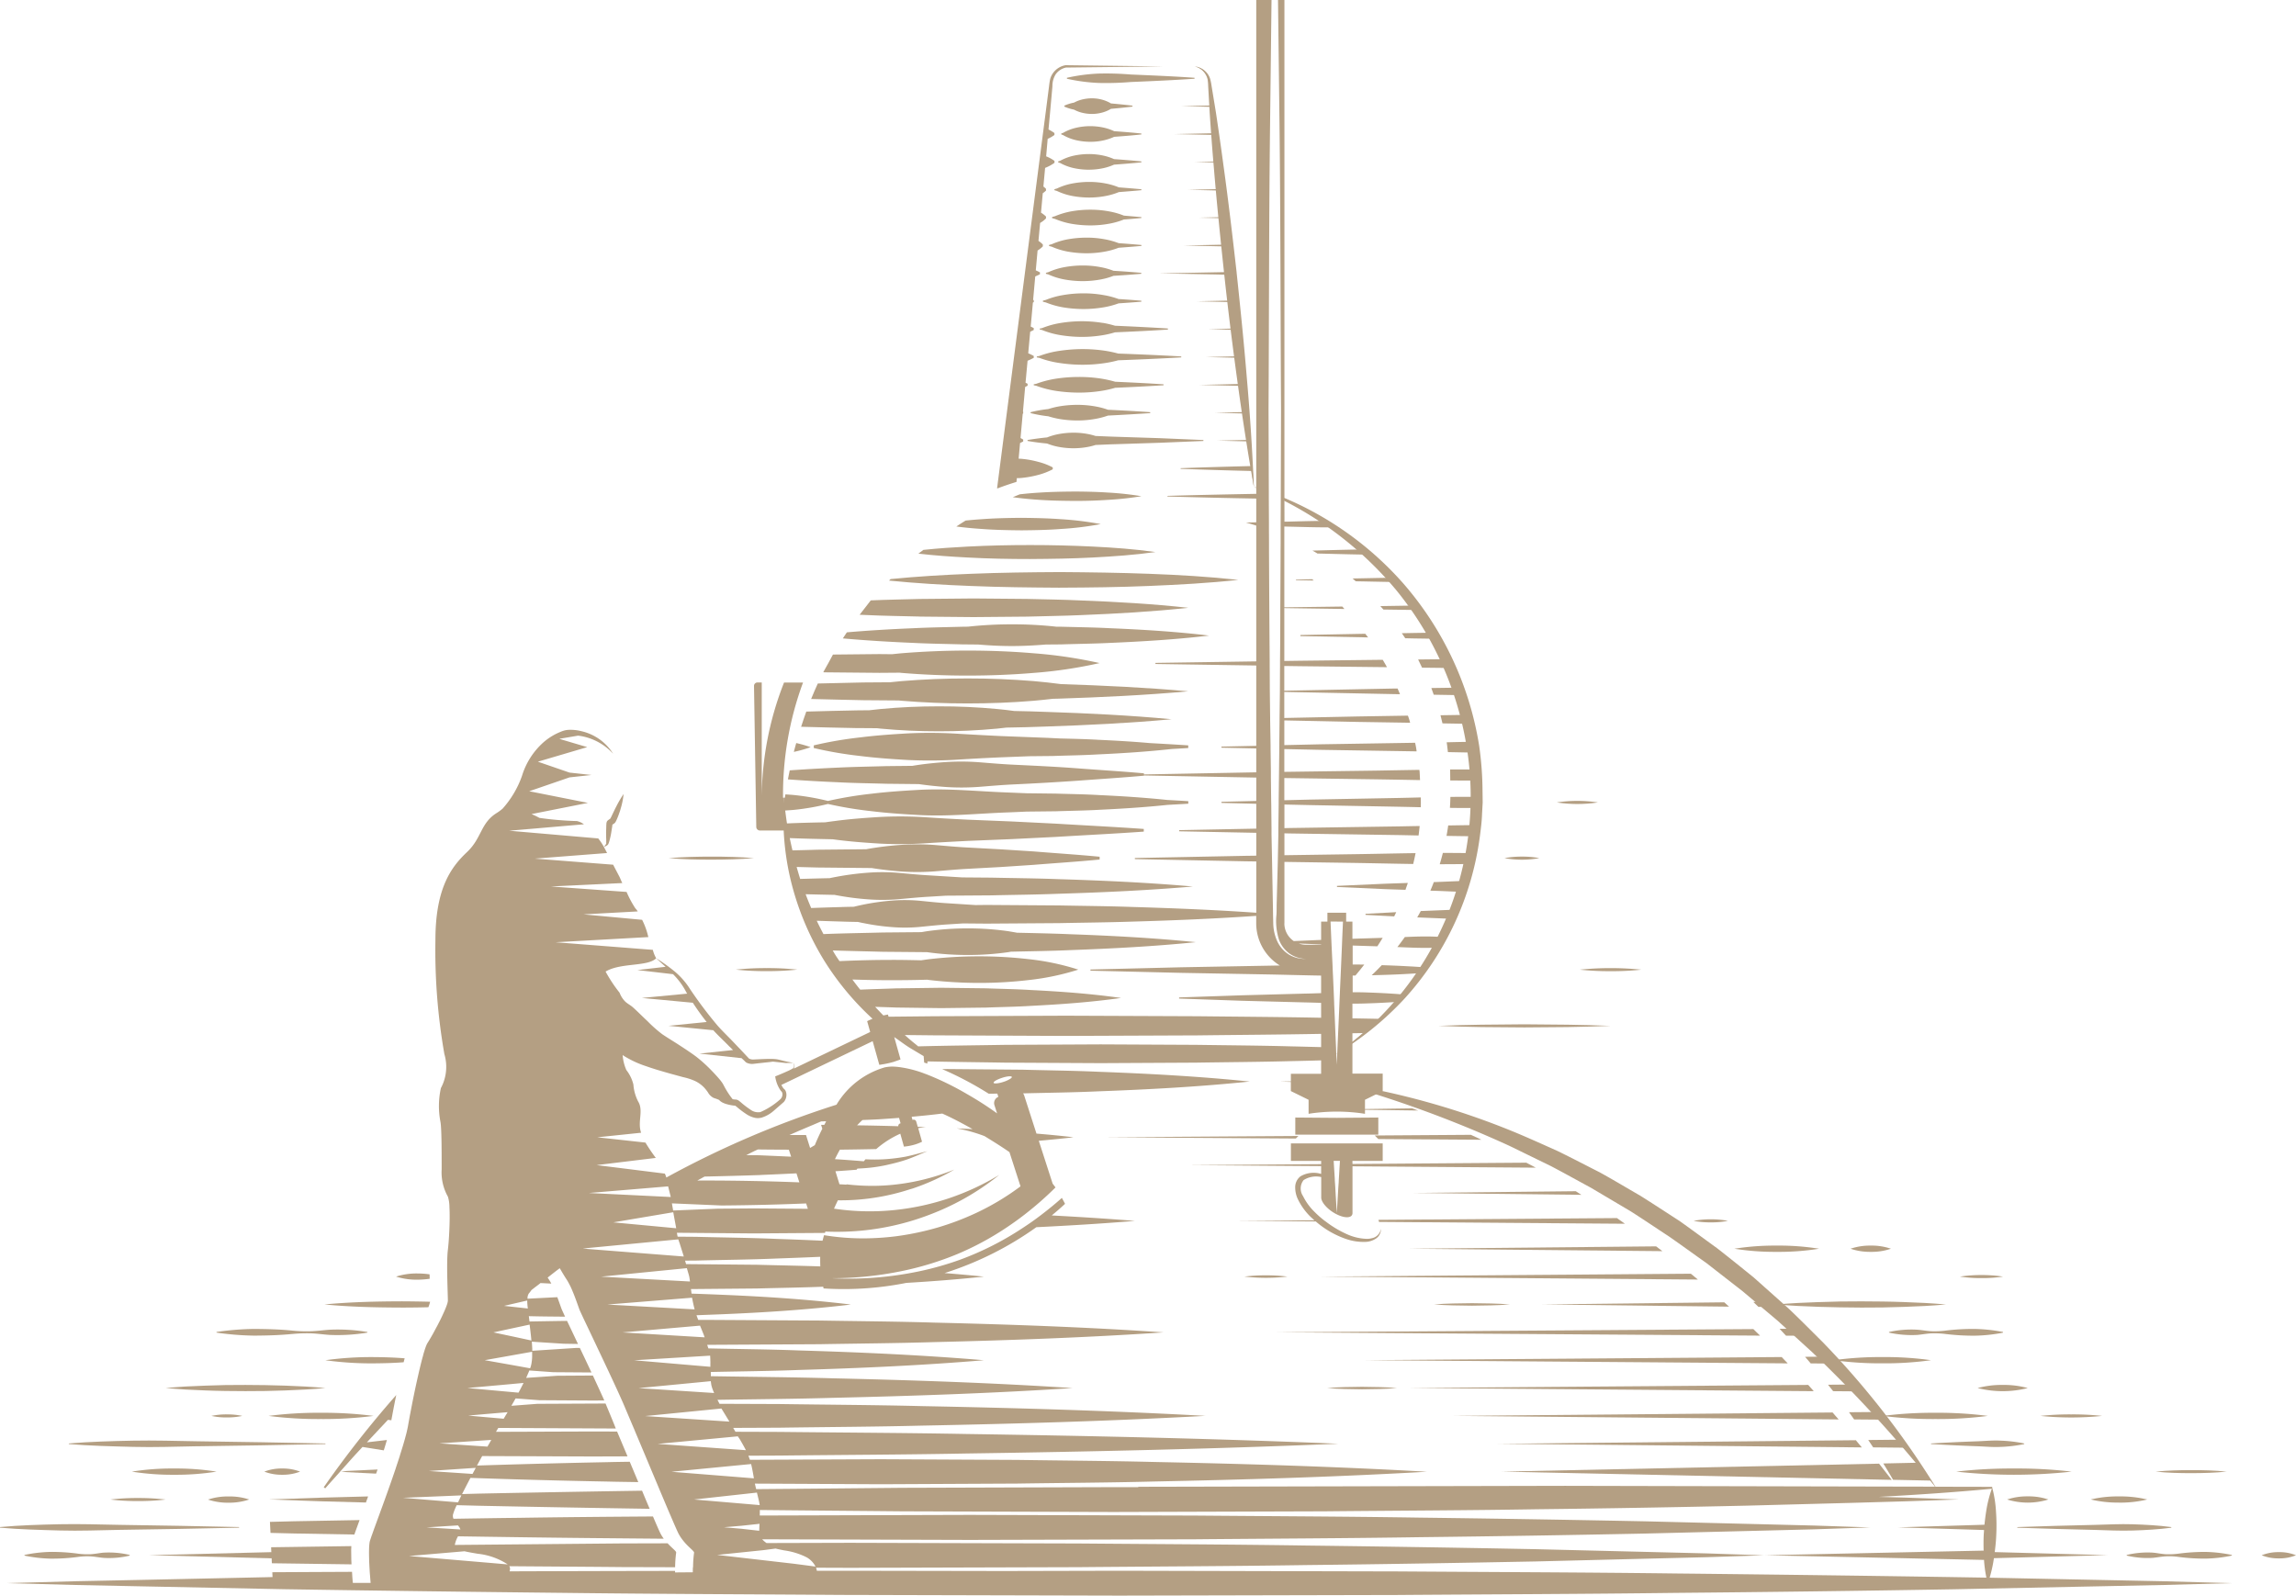 <svg id="Group_3778" data-name="Group 3778" xmlns="http://www.w3.org/2000/svg" xmlns:xlink="http://www.w3.org/1999/xlink" width="151.131" height="105.041" viewBox="0 0 151.131 105.041">
  <defs>
    <clipPath id="clip-path">
      <rect id="Rectangle_1957" data-name="Rectangle 1957" width="151.131" height="105.041" fill="#b49f83"/>
    </clipPath>
  </defs>
  <g id="Group_3776" data-name="Group 3776" clip-path="url(#clip-path)">
    <path id="Path_39136" data-name="Path 39136" d="M26.687,7.992v.064c.067.021.131.033.2.051a5.5,5.5,0,0,0,1.132.322,8.251,8.251,0,0,0,1.327.111,7.976,7.976,0,0,0,1.33-.111,5.394,5.394,0,0,0,.993-.262q.752-.05,1.5-.111V7.992q-.749-.062-1.5-.111a5.384,5.384,0,0,0-.993-.26,7.236,7.236,0,0,0-1.33-.113,7.707,7.707,0,0,0-1.327.113,5.283,5.283,0,0,0-1.132.316c-.067.018-.131.033-.2.054" transform="translate(41.959 11.804)" fill="#b49f83"/>
    <path id="Path_39137" data-name="Path 39137" d="M22.874,24.878a17.786,17.786,0,0,0-2.024-.1,18.3,18.3,0,0,0-2.019.1,18.3,18.3,0,0,0,2.019.1,18.4,18.4,0,0,0,2.024-.1" transform="translate(29.606 38.953)" fill="#b49f83"/>
    <path id="Path_39138" data-name="Path 39138" d="M22.729,22.025c-.936-.082-1.873-.1-2.811-.1s-1.873.023-2.809.1c.936.08,1.873.1,2.809.1s1.875-.023,2.811-.1" transform="translate(26.9 34.467)" fill="#b49f83"/>
    <path id="Path_39139" data-name="Path 39139" d="M26.765,7.279V7.34c.054.018.108.028.162.044a4.5,4.5,0,0,0,1.044.329,6.812,6.812,0,0,0,1.206.111,6.572,6.572,0,0,0,1.2-.111,4.547,4.547,0,0,0,.833-.237c.61-.039,1.219-.08,1.831-.136V7.279c-.612-.057-1.222-.1-1.831-.136a4.547,4.547,0,0,0-.833-.237,6.15,6.15,0,0,0-1.2-.111,6.579,6.579,0,0,0-1.206.111,4.493,4.493,0,0,0-1.044.327c-.054.015-.108.028-.162.046" transform="translate(42.082 10.683)" fill="#b49f83"/>
    <path id="Path_39140" data-name="Path 39140" d="M39.53,19.211c-.839-.049-1.675-.064-2.513-.087l-.787-.039-3.079-.118q-1.543-.073-3.082-.167a30.036,30.036,0,0,0-3.082-.008c-1.029.059-2.055.131-3.082.26a25.722,25.722,0,0,0-3.082.527v.175a25.724,25.724,0,0,0,3.082.527c1.026.129,2.053.2,3.082.26a30.788,30.788,0,0,0,3.082-.008q1.54-.1,3.082-.167l1.87-.072,1.536-.015c.993-.036,1.983-.046,2.974-.105,1.615-.072,3.233-.18,4.851-.355.363-.021.728-.041,1.091-.064v-.175c-.846-.057-1.7-.105-2.544-.152-1.134-.1-2.266-.165-3.4-.216" transform="translate(32.742 29.489)" fill="#b49f83"/>
    <path id="Path_39141" data-name="Path 39141" d="M20.316,19.6a8.438,8.438,0,0,0,1.1-.311,8.168,8.168,0,0,0-.947-.27c-.054.193-.108.386-.157.581" transform="translate(31.942 29.897)" fill="#b49f83"/>
    <path id="Path_39142" data-name="Path 39142" d="M30.749,8.332a8.669,8.669,0,0,0-1.381-.111,8.9,8.9,0,0,0-1.379.113,5.625,5.625,0,0,0-1.23.34l-.152.031v.064c.051.01.1.018.152.031a5.626,5.626,0,0,0,1.23.34,8.9,8.9,0,0,0,1.379.113,8.385,8.385,0,0,0,1.381-.113,6.106,6.106,0,0,0,.808-.188c1.163-.051,2.328-.105,3.485-.183V8.7c-1.158-.077-2.323-.131-3.485-.183a6.554,6.554,0,0,0-.808-.19" transform="translate(41.835 12.926)" fill="#b49f83"/>
    <path id="Path_39143" data-name="Path 39143" d="M26.844,6.566v.062c.059.021.118.033.18.051A4.754,4.754,0,0,0,28.071,7a7.118,7.118,0,0,0,1.23.111A6.6,6.6,0,0,0,30.527,7a4.969,4.969,0,0,0,.9-.252c.5-.036,1-.075,1.5-.121V6.566c-.5-.046-1-.085-1.5-.121a4.969,4.969,0,0,0-.9-.252A6.385,6.385,0,0,0,29.3,6.082a7.118,7.118,0,0,0-1.23.111,4.754,4.754,0,0,0-1.047.322c-.062.018-.121.031-.18.051" transform="translate(42.206 9.562)" fill="#b49f83"/>
    <path id="Path_39144" data-name="Path 39144" d="M26.982,5.14V5.2c.054.021.108.033.162.049a4.113,4.113,0,0,0,.977.324,6.108,6.108,0,0,0,1.14.111,5.7,5.7,0,0,0,1.14-.111,4.387,4.387,0,0,0,.821-.247c.494-.039.99-.077,1.487-.126V5.14c-.5-.049-.993-.087-1.487-.126a4.387,4.387,0,0,0-.821-.247,5.7,5.7,0,0,0-1.14-.111,6.108,6.108,0,0,0-1.14.111,4.113,4.113,0,0,0-.977.324c-.054.015-.108.028-.162.049" transform="translate(42.423 7.32)" fill="#b49f83"/>
    <path id="Path_39145" data-name="Path 39145" d="M29.088,4.972a4.479,4.479,0,0,0,1.006-.111,3.565,3.565,0,0,0,.661-.221c.6-.044,1.2-.09,1.8-.152V4.427c-.6-.062-1.2-.108-1.8-.152a3.565,3.565,0,0,0-.661-.221,4.479,4.479,0,0,0-1.006-.111,4.8,4.8,0,0,0-1.006.111,3.383,3.383,0,0,0-.875.332c-.044.015-.085.026-.129.041v.062c.044.015.085.028.129.041a3.292,3.292,0,0,0,.875.332,4.633,4.633,0,0,0,1.006.111" transform="translate(42.575 6.199)" fill="#b49f83"/>
    <path id="Path_39146" data-name="Path 39146" d="M26.922,5.914c.067.023.134.041.2.059a5.154,5.154,0,0,0,1.052.314,7.338,7.338,0,0,0,1.253.111,6.816,6.816,0,0,0,1.248-.111,4.908,4.908,0,0,0,.975-.278c.383-.028.767-.059,1.152-.1V5.853c-.386-.036-.769-.067-1.152-.1a4.908,4.908,0,0,0-.975-.278,6.6,6.6,0,0,0-1.248-.111,7.087,7.087,0,0,0-1.253.111,5.154,5.154,0,0,0-1.052.314c-.064.021-.131.036-.2.059Z" transform="translate(42.328 8.441)" fill="#b49f83"/>
    <path id="Path_39147" data-name="Path 39147" d="M28.728,14.076c.875-.008,1.749-.023,2.624-.09a20.754,20.754,0,0,0,2.624-.322,21.235,21.235,0,0,0-2.624-.322c-.875-.064-1.749-.082-2.624-.09-.875.008-1.749.026-2.624.093-.342.023-.682.051-1.021.087-.206.126-.409.257-.61.391.543.072,1.088.123,1.631.159.875.067,1.749.085,2.624.093" transform="translate(38.478 20.837)" fill="#b49f83"/>
    <path id="Path_39148" data-name="Path 39148" d="M25.957,16.513l3.534.033,3.537-.031c1.178-.036,2.356-.046,3.537-.1,2.354-.093,4.712-.226,7.069-.481-2.356-.26-4.715-.394-7.069-.484-1.181-.057-2.359-.069-3.537-.1l-3.537-.031-3.534.033c-1.073.031-2.148.046-3.223.093L22,16.392l.427.018c1.178.057,2.356.069,3.534.1" transform="translate(34.584 24.078)" fill="#b49f83"/>
    <path id="Path_39149" data-name="Path 39149" d="M24.179,19.507l1.317.01c.075.008.149.018.226.026,1.278.121,2.557.177,3.835.177s2.557-.054,3.838-.175c.206-.021.409-.046.615-.069.867-.015,1.729-.033,2.593-.069,2.76-.093,5.523-.226,8.28-.481-2.757-.26-5.52-.394-8.28-.484-.692-.028-1.381-.046-2.073-.059-.378-.049-.756-.1-1.134-.131q-1.921-.181-3.838-.175c-1.278,0-2.557.054-3.835.177-.244.023-.489.051-.736.08l-.808.008c-1.111.026-2.225.044-3.339.08-.118.329-.234.661-.34,1,1.227.041,2.451.057,3.678.087" transform="translate(32.233 28.422)" fill="#b49f83"/>
    <path id="Path_39150" data-name="Path 39150" d="M34.006,15.669c1.957-.008,3.912-.031,5.867-.113s3.91-.185,5.865-.4c-1.955-.213-3.91-.327-5.865-.4s-3.91-.1-5.867-.113c-1.955.01-3.91.033-5.867.113-1.762.069-3.527.172-5.291.347l-.1.1c1.8.18,3.593.286,5.386.355,1.957.082,3.912.1,5.867.113" transform="translate(35.772 23.018)" fill="#b49f83"/>
    <path id="Path_39151" data-name="Path 39151" d="M30.873,14.871c1.371-.008,2.745-.028,4.113-.1s2.747-.167,4.118-.36c-1.371-.193-2.745-.293-4.118-.36s-2.742-.1-4.113-.1-2.747.028-4.116.1c-.975.049-1.952.116-2.927.219l-.329.247c1.088.126,2.168.2,3.256.255,1.368.075,2.742.1,4.116.1" transform="translate(36.95 21.93)" fill="#b49f83"/>
    <path id="Path_39152" data-name="Path 39152" d="M29.414,17.3l1.065.01c.738.062,1.476.1,2.215.1s1.487-.039,2.233-.1l.993-.008c1.085-.036,2.168-.046,3.251-.1,2.171-.093,4.337-.226,6.505-.481-2.168-.26-4.334-.394-6.505-.484-1.083-.057-2.166-.069-3.251-.1l-.309,0-.028-.005a25.873,25.873,0,0,0-2.889-.152,26.506,26.506,0,0,0-2.889.154l-.021,0-.37.005c-1.085.031-2.168.044-3.254.1-1.443.059-2.884.144-4.327.268-.09.131-.177.268-.265.4,1.53.136,3.061.229,4.591.293,1.085.057,2.168.069,3.254.1" transform="translate(33.912 25.12)" fill="#b49f83"/>
    <path id="Path_39153" data-name="Path 39153" d="M24.759,18.116l1.3-.01c.051,0,.1.008.152.013,1.448.121,2.9.177,4.347.177s2.9-.054,4.345-.175a29.764,29.764,0,0,0,4.347-.648,30.11,30.11,0,0,0-4.347-.646c-1.448-.123-2.9-.177-4.345-.177s-2.9.059-4.347.177c-.208.018-.414.041-.622.062l-.833-.008-3.056.031-.3.556c-.111.2-.226.4-.337.61l.216.005Z" transform="translate(33.128 26.178)" fill="#b49f83"/>
    <path id="Path_39154" data-name="Path 39154" d="M29.042,3.545a2.564,2.564,0,0,0,.756-.111,2.21,2.21,0,0,0,.509-.226c.471-.041.944-.087,1.415-.147V3c-.471-.059-.944-.105-1.415-.147a2.325,2.325,0,0,0-.509-.226,2.564,2.564,0,0,0-.756-.111,2.745,2.745,0,0,0-.756.111,2.257,2.257,0,0,0-.412.172,2.9,2.9,0,0,0-.638.2v.062a2.9,2.9,0,0,0,.638.2,2.257,2.257,0,0,0,.412.172,2.652,2.652,0,0,0,.756.111" transform="translate(42.822 3.956)" fill="#b49f83"/>
    <path id="Path_39155" data-name="Path 39155" d="M30.018,3.34a4.125,4.125,0,0,0-1.909,0,3.1,3.1,0,0,0-.836.332c-.039.013-.077.023-.116.039v.062c.039.015.077.026.116.041a3.1,3.1,0,0,0,.836.332,4.166,4.166,0,0,0,.954.111,3.9,3.9,0,0,0,.954-.111,3.293,3.293,0,0,0,.62-.216c.6-.044,1.2-.09,1.793-.157V3.713c-.6-.064-1.2-.111-1.793-.154a3.306,3.306,0,0,0-.62-.219" transform="translate(42.7 5.077)" fill="#b49f83"/>
    <path id="Path_39156" data-name="Path 39156" d="M35.7,2.169c-1.4-.1-2.8-.157-4.2-.216a19.726,19.726,0,0,0-2.1-.062,11.743,11.743,0,0,0-2.1.278v.062a11.743,11.743,0,0,0,2.1.278,19.726,19.726,0,0,0,2.1-.062c1.4-.059,2.8-.121,4.2-.216Z" transform="translate(42.929 2.952)" fill="#b49f83"/>
    <path id="Path_39157" data-name="Path 39157" d="M26.793,29.1l.023-.25a2.547,2.547,0,0,0,.419-.023,6.462,6.462,0,0,0,.972-.183,4.541,4.541,0,0,0,.972-.373v-.126a4.274,4.274,0,0,0-.972-.37,6.155,6.155,0,0,0-.972-.183,3.006,3.006,0,0,0-.3-.021l.093-1.029c.067-.036.136-.064.206-.105v-.123a1.95,1.95,0,0,0-.175-.1l.144-1.6.031-.015v-.123l-.015-.008.144-1.618c.054-.028.108-.051.162-.085v-.123c-.046-.028-.09-.046-.136-.072l.134-1.446a3.407,3.407,0,0,0,.406-.193v-.123a3.889,3.889,0,0,0-.363-.175l.129-1.417c.077-.041.154-.072.234-.118v-.123a2.078,2.078,0,0,0-.2-.1l.144-1.582.059-.031v-.123a.143.143,0,0,1-.044-.023l.139-1.541c.1-.046.206-.09.309-.144v-.126c-.093-.049-.183-.09-.273-.131l.118-1.307a1.673,1.673,0,0,0,.347-.273v-.123a1.769,1.769,0,0,0-.288-.237l.108-1.181a1.768,1.768,0,0,0,.388-.3v-.123a1.924,1.924,0,0,0-.329-.255l.116-1.278a1.633,1.633,0,0,0,.213-.175V9.808a1.324,1.324,0,0,0-.172-.152l.113-1.227a2.8,2.8,0,0,0,.617-.334V7.968a2.429,2.429,0,0,0-.548-.3l.1-1.152a2.186,2.186,0,0,0,.445-.255V6.134A2.707,2.707,0,0,0,28.9,5.9L29,4.83l.159-1.775a1.429,1.429,0,0,1,.219-.795,1.107,1.107,0,0,1,.674-.437l6.423-.075-6.433-.08h-.005l-.01,0a1.277,1.277,0,0,0-.8.478,1.263,1.263,0,0,0-.216.427,4.535,4.535,0,0,0-.072.458L28.712,4.8l-.458,3.534L25.515,29.519l.039.005q.613-.232,1.24-.424" transform="translate(40.116 2.624)" fill="#b49f83"/>
    <path id="Path_39158" data-name="Path 39158" d="M26.527,18.814l.177.018c1.448.121,2.9.177,4.347.177s2.9-.054,4.347-.175c.427-.039.849-.08,1.271-.131.121,0,.237,0,.352-.008,2.853-.093,5.708-.226,8.558-.484-2.786-.252-5.574-.383-8.362-.473q-.907-.12-1.819-.2-2.172-.177-4.347-.175c-1.451,0-2.9.057-4.347.177-.25.023-.5.049-.754.075l-1.765.013c-1,.026-1.991.044-2.989.069q-.231.505-.44,1.019c1.142.036,2.287.051,3.429.08Z" transform="translate(32.635 27.299)" fill="#b49f83"/>
    <path id="Path_39159" data-name="Path 39159" d="M37.87,11.619v-.062l-2.894-.123-2.894-.093c-.437-.013-.875-.033-1.312-.051-.129-.041-.26-.077-.388-.105a5.064,5.064,0,0,0-1.073-.111,5.418,5.418,0,0,0-1.07.111,4.032,4.032,0,0,0-.659.2c-.43.041-.859.1-1.286.17v.062c.427.077.857.129,1.286.17a4.032,4.032,0,0,0,.659.2,5.231,5.231,0,0,0,1.07.111,5.063,5.063,0,0,0,1.073-.111c.129-.028.26-.064.388-.105.437-.018.875-.039,1.312-.051l2.894-.093Z" transform="translate(41.343 17.411)" fill="#b49f83"/>
    <path id="Path_39160" data-name="Path 39160" d="M49.957,32.084a16.65,16.65,0,0,0-2.786-.206,16.937,16.937,0,0,0-2.788.206,16.936,16.936,0,0,0,2.788.206,16.65,16.65,0,0,0,2.786-.206" transform="translate(69.782 50.121)" fill="#b49f83"/>
    <path id="Path_39161" data-name="Path 39161" d="M50.607,35.65a6.729,6.729,0,0,0,3.3,0,5.969,5.969,0,0,0-1.651-.206,6.056,6.056,0,0,0-1.651.206" transform="translate(79.568 55.727)" fill="#b49f83"/>
    <path id="Path_39162" data-name="Path 39162" d="M50.012,32.084a3.907,3.907,0,0,0-1.327-.206,3.976,3.976,0,0,0-1.33.206,3.975,3.975,0,0,0,1.33.206,3.906,3.906,0,0,0,1.327-.206" transform="translate(74.455 50.121)" fill="#b49f83"/>
    <path id="Path_39163" data-name="Path 39163" d="M55.36,38.708a7.478,7.478,0,0,0,1.857-.206A7.478,7.478,0,0,0,55.36,38.3,7.6,7.6,0,0,0,53.5,38.5a7.6,7.6,0,0,0,1.857.206" transform="translate(84.121 60.211)" fill="#b49f83"/>
    <path id="Path_39164" data-name="Path 39164" d="M52.993,32.734a9.849,9.849,0,0,0-2.84,0,9.093,9.093,0,0,0,1.42.1,8.792,8.792,0,0,0,1.42-.1" transform="translate(78.854 51.305)" fill="#b49f83"/>
    <path id="Path_39165" data-name="Path 39165" d="M56.277,36.3a17.923,17.923,0,0,0-2.032-.1,18.506,18.506,0,0,0-2.032.1,20.119,20.119,0,0,0,4.064,0" transform="translate(82.093 56.911)" fill="#b49f83"/>
    <path id="Path_39166" data-name="Path 39166" d="M59.224,39.427c.844-.028,1.69-.072,2.534-.185V39.2c-.844-.113-1.69-.157-2.534-.185s-1.69.021-2.534.041q-2.531.054-5.067.144v.041q2.535.089,5.067.144c.844.023,1.69.069,2.534.041" transform="translate(81.165 61.329)" fill="#b49f83"/>
    <path id="Path_39167" data-name="Path 39167" d="M59.837,37.726c-.779-.082-1.559-.1-2.338-.1s-1.559.023-2.336.1c.777.08,1.559.1,2.336.1s1.559-.023,2.338-.1" transform="translate(86.731 59.153)" fill="#b49f83"/>
    <path id="Path_39168" data-name="Path 39168" d="M55.091,36.363a25.554,25.554,0,0,0-3.457-.206,25.928,25.928,0,0,0-3.452.206,25.929,25.929,0,0,0,3.452.206,25.557,25.557,0,0,0,3.457-.206" transform="translate(75.755 56.848)" fill="#b49f83"/>
    <path id="Path_39169" data-name="Path 39169" d="M57.653,37.789a30.788,30.788,0,0,0-3.8-.206,31.285,31.285,0,0,0-3.794.206,35.1,35.1,0,0,0,7.591,0" transform="translate(78.711 59.09)" fill="#b49f83"/>
    <path id="Path_39170" data-name="Path 39170" d="M54.074,38.5a4.068,4.068,0,0,0-1.356-.206,4.135,4.135,0,0,0-1.356.206,4.568,4.568,0,0,0,2.711,0" transform="translate(80.756 60.213)" fill="#b49f83"/>
    <path id="Path_39171" data-name="Path 39171" d="M54.016,37.287a9.447,9.447,0,0,0,1.533-.185v-.041a9.17,9.17,0,0,0-1.533-.185c-.512-.031-1.024.023-1.533.041q-1.536.054-3.069.144V37.1q1.532.089,3.069.144c.509.018,1.021.072,1.533.041" transform="translate(77.692 57.964)" fill="#b49f83"/>
    <path id="Path_39172" data-name="Path 39172" d="M29.413,10.677a9.543,9.543,0,0,0,1.479-.111,7,7,0,0,0,.923-.206c1.06-.046,2.122-.1,3.184-.167v-.062c-1.062-.072-2.125-.121-3.184-.17a7.929,7.929,0,0,0-.923-.206,9.54,9.54,0,0,0-1.479-.108,9.871,9.871,0,0,0-1.479.111,6.626,6.626,0,0,0-1.309.337c-.057.013-.113.021-.172.036v.062c.059.013.116.023.172.036a6.626,6.626,0,0,0,1.309.337,10.223,10.223,0,0,0,1.479.111" transform="translate(41.59 15.169)" fill="#b49f83"/>
    <path id="Path_39173" data-name="Path 39173" d="M31.039,9.045a10.18,10.18,0,0,0-1.5-.111,10.519,10.519,0,0,0-1.5.113,6.356,6.356,0,0,0-1.343.342l-.162.028v.064l.162.028a6.356,6.356,0,0,0,1.343.342,10.157,10.157,0,0,0,1.5.113,9.845,9.845,0,0,0,1.5-.113,7.213,7.213,0,0,0,.854-.18c1.384-.051,2.768-.111,4.149-.19V9.418c-1.381-.08-2.765-.139-4.149-.19a7.78,7.78,0,0,0-.854-.183" transform="translate(41.712 14.047)" fill="#b49f83"/>
    <path id="Path_39174" data-name="Path 39174" d="M46.926,34.937a22.279,22.279,0,0,0,3.2.206,21.892,21.892,0,0,0,3.2-.206,21.9,21.9,0,0,0-3.2-.206,22.283,22.283,0,0,0-3.2.206" transform="translate(73.78 54.606)" fill="#b49f83"/>
    <path id="Path_39175" data-name="Path 39175" d="M51.153,34.3a5.757,5.757,0,0,1,.939.046,15.278,15.278,0,0,0,1.875.108,10.558,10.558,0,0,0,1.878-.2V34.21a10.8,10.8,0,0,0-1.878-.2,14.783,14.783,0,0,0-1.875.105,5.755,5.755,0,0,1-.939.046c-.314-.015-.625-.075-.939-.1a6.8,6.8,0,0,0-1.875.149v.041a6.9,6.9,0,0,0,1.875.152c.314-.031.625-.09.939-.105" transform="translate(76.002 53.476)" fill="#b49f83"/>
    <path id="Path_39176" data-name="Path 39176" d="M26.373,10.906a8.832,8.832,0,0,0,1.163.208,6.159,6.159,0,0,0,.658.165,6.986,6.986,0,0,0,1.24.111,6.536,6.536,0,0,0,1.24-.111,5.09,5.09,0,0,0,.792-.211c.926-.046,1.852-.1,2.781-.162v-.062c-.929-.067-1.855-.116-2.781-.159a4.832,4.832,0,0,0-.792-.213,6.754,6.754,0,0,0-1.24-.111,7.236,7.236,0,0,0-1.24.111,5.614,5.614,0,0,0-.658.167,8.417,8.417,0,0,0-1.163.206Z" transform="translate(41.465 16.29)" fill="#b49f83"/>
    <path id="Path_39177" data-name="Path 39177" d="M40.792,22.025a5.768,5.768,0,0,0-1.147-.1,5.939,5.939,0,0,0-1.145.1,6.433,6.433,0,0,0,2.292,0" transform="translate(60.532 34.467)" fill="#b49f83"/>
    <path id="Path_39178" data-name="Path 39178" d="M42.541,20.6a8.931,8.931,0,0,0-2.7,0,8.93,8.93,0,0,0,2.7,0" transform="translate(62.636 32.225)" fill="#b49f83"/>
    <path id="Path_39179" data-name="Path 39179" d="M42.449,24.981a17.741,17.741,0,0,0,2.022-.1,19.915,19.915,0,0,0-4.044,0,18.351,18.351,0,0,0,2.022.1" transform="translate(63.562 38.953)" fill="#b49f83"/>
    <path id="Path_39180" data-name="Path 39180" d="M29.916,12.58c-.743.005-1.489.021-2.235.069-.432.026-.867.064-1.3.113-.157.062-.309.126-.463.19q.884.12,1.765.175c.746.051,1.492.064,2.235.069s1.489-.018,2.235-.067a20.627,20.627,0,0,0,2.233-.242,20.628,20.628,0,0,0-2.233-.242c-.746-.049-1.492-.062-2.235-.067" transform="translate(40.747 19.779)" fill="#b49f83"/>
    <path id="Path_39181" data-name="Path 39181" d="M39.641,26.4l2.835.023,2.832-.023q1.42-.023,2.835-.08-1.416-.058-2.835-.077l-2.832-.026-2.835.026q-1.416.019-2.835.077,1.42.058,2.835.08" transform="translate(57.869 41.214)" fill="#b49f83"/>
    <path id="Path_39182" data-name="Path 39182" d="M45.6,31.308a6.248,6.248,0,0,0-2.258,0,5.8,5.8,0,0,0,1.129.1,5.59,5.59,0,0,0,1.129-.1" transform="translate(68.137 49.062)" fill="#b49f83"/>
    <path id="Path_39183" data-name="Path 39183" d="M48.252,33.353c-.929.033-1.857.072-2.786.157.929.085,1.857.126,2.786.157s1.857.044,2.786.049,1.857-.01,2.786-.046l1.392-.059c.466-.033.931-.051,1.394-.1-.463-.046-.929-.067-1.394-.1l-1.392-.059c-.929-.036-1.857-.041-2.786-.046s-1.857.013-2.786.049" transform="translate(71.485 52.363)" fill="#b49f83"/>
    <path id="Path_39184" data-name="Path 39184" d="M62.783,35.147c-.134-.139-.262-.28-.4-.417l-27.474.206Z" transform="translate(54.892 54.605)" fill="#b49f83"/>
    <path id="Path_39185" data-name="Path 39185" d="M62.309,37.332c-.129-.159-.262-.314-.391-.473l-23.6.234Z" transform="translate(60.241 57.952)" fill="#b49f83"/>
    <path id="Path_39186" data-name="Path 39186" d="M51.788,33.615l-.316-.286-12.023.141Z" transform="translate(62.024 52.403)" fill="#b49f83"/>
    <path id="Path_39187" data-name="Path 39187" d="M62.714,35.856c-.123-.136-.242-.275-.365-.412l-26.3.2Z" transform="translate(56.675 55.727)" fill="#b49f83"/>
    <path id="Path_39188" data-name="Path 39188" d="M39.2,33.352c-.833.01-1.669.015-2.5.082.833.067,1.669.072,2.5.082.833-.01,1.669-.015,2.5-.082-.833-.067-1.669-.072-2.5-.082" transform="translate(57.691 52.438)" fill="#b49f83"/>
    <path id="Path_39189" data-name="Path 39189" d="M33.276,16.3v.072l4.458.085c-.059-.08-.126-.159-.185-.239Z" transform="translate(52.319 25.504)" fill="#b49f83"/>
    <path id="Path_39190" data-name="Path 39190" d="M62.569,36.607c-.131-.154-.27-.3-.4-.458l-24.987.226Z" transform="translate(58.458 56.836)" fill="#b49f83"/>
    <path id="Path_39191" data-name="Path 39191" d="M38.72,23.05c.054-.149.108-.3.157-.453l-1.448.049-3.215.144v.072l3.215.144Z" transform="translate(53.792 35.528)" fill="#b49f83"/>
    <path id="Path_39192" data-name="Path 39192" d="M34.943,23.524l1.888.1c.046-.09.09-.183.134-.278l-2.022.108Z" transform="translate(54.94 36.703)" fill="#b49f83"/>
    <path id="Path_39193" data-name="Path 39193" d="M33.263,32.639a11.918,11.918,0,0,0-1.42.082,12.266,12.266,0,0,0,2.837,0,11.937,11.937,0,0,0-1.417-.082" transform="translate(50.066 51.317)" fill="#b49f83"/>
    <path id="Path_39194" data-name="Path 39194" d="M33.962,35.574c.767.067,1.53.072,2.294.082.767-.01,1.533-.013,2.3-.082-.764-.069-1.531-.072-2.3-.082-.764.01-1.528.013-2.294.082" transform="translate(53.397 55.803)" fill="#b49f83"/>
    <path id="Path_39195" data-name="Path 39195" d="M64.1,38.526c-.273-.358-.553-.715-.831-1.067l-24.845.525Z" transform="translate(60.419 58.895)" fill="#b49f83"/>
    <path id="Path_39196" data-name="Path 39196" d="M64.526,34.445l-.44-.43-31.441.211Z" transform="translate(51.327 53.481)" fill="#b49f83"/>
    <path id="Path_39197" data-name="Path 39197" d="M40.883,29.24l.17-.167-12.8.085Z" transform="translate(44.414 45.71)" fill="#b49f83"/>
    <path id="Path_39198" data-name="Path 39198" d="M137.494,104l-6.791-.139a8.609,8.609,0,0,0,.27-1.2c.008-.028.008-.057.013-.085l7.483-.2-7.431-.2c.049-.36.085-.723.1-1.085a12.861,12.861,0,0,0-.015-1.574,7.747,7.747,0,0,0-.25-1.585V97.88l-3.743-.008a64.178,64.178,0,0,0-7.694-9.342,66.109,66.109,0,0,0-9.376-7.812,63.508,63.508,0,0,0-10.155-5.628c-.183-.08-.363-.162-.548-.242-.947-.373-1.888-.759-2.837-1.122l-2.891-.98-2.94-.818-.1-.021.1-.051.064-.031V70.678H88.76V68.667a20.873,20.873,0,0,0,3.365-3.01,19.729,19.729,0,0,0,3.21-4.941A20.821,20.821,0,0,0,96.9,49.128,21.58,21.58,0,0,0,91.98,38.507a22.462,22.462,0,0,0-4.427-3.892,22.909,22.909,0,0,0-3.269-1.793V0h-.422l.1,8.244c.069,6.225.062,12.45.1,18.675q-.008,2.9-.018,5.8v.144l-.008,1.487V35.2c0,.365,0,.731-.005,1.1v.087c0,.105,0,.208,0,.314q-.008,1.644-.018,3.29l0,.044q0,1.744-.018,3.488c0,.108,0,.214,0,.319-.005.584-.005,1.17-.01,1.754l-.021,1.685,0,.141-.018,1.646,0,.237-.018,1.518-.005.4-.018,1.479,0,.26-.021,1.569,0,.329v.077l-.028,1.381-.008.424L83.772,59.6c0,.2,0,.391-.01.586V60.2a4,4,0,0,0,.17,1.675,2,2,0,0,0,.676.893,1.971,1.971,0,0,0,1.083.355,2,2,0,0,1-1.124-.291,2.05,2.05,0,0,1-.769-.9,3.029,3.029,0,0,1-.25-1.168l-.013-.548v-.049l-.01-.568-.054-2.871-.008-.412-.028-1.386v-.085l0-.314-.018-1.587-.005-.237-.018-1.5,0-.381-.021-1.538,0-.214L83.345,47.4v-.116l-.021-1.7c-.005-.589-.005-1.176-.01-1.765v-.3q-.027-3.581-.044-7.164v-.09c0-.46,0-.921-.005-1.384v-.522l-.008-1.523V32.4q-.008-2.739-.018-5.481c.036-6.225.026-12.45.1-18.675L83.435,0H82.43V32.1c-.051-.018-.1-.039-.154-.054.054.021.1.044.154.064v.4c-1.95.036-3.9.077-5.849.134v.041q2.929.085,5.849.136v1.564l-.676.015c.226.062.453.129.676.2v8.939l-6.636.1v.072l6.636.1V49.1l-2.292.049v.072l2.292.049v1.572l-7.393.139v-.072c-1.448-.131-2.9-.216-4.347-.327s-2.9-.177-4.347-.247c-.723-.036-1.448-.1-2.174-.157A15.679,15.679,0,0,0,62,50.167c-.725.049-1.451.123-2.176.244l-.028.005-1.711.018c-1.067.033-2.138.046-3.21.1q-1.574.069-3.154.18c-.041.2-.08.394-.118.594q1.636.12,3.272.188c1.073.057,2.143.069,3.21.1l2.132.023q.891.127,1.783.19a15.679,15.679,0,0,0,2.171-.008c.725-.057,1.451-.121,2.174-.157q2.172-.1,4.347-.25c1.448-.108,2.9-.2,4.347-.329v-.015l7.393.139v1.538l-2.292.057v.072l2.292.057V54.55l-5.075.1v.075l5.075.1V56.33l-.72.01-7.272.144v.072l7.272.144.72.01v3.377c-2.716-.19-5.435-.3-8.154-.381-1.6-.057-3.2-.067-4.8-.1l-4.8-.033-.723.008-1.829-.118c-.617-.036-1.232-.105-1.849-.165a10.8,10.8,0,0,0-1.847-.01,15.71,15.71,0,0,0-1.847.26c-.213.044-.424.09-.635.144-.291.005-.579.01-.869.021q-.972.027-1.945.062c-.129-.3-.25-.6-.365-.908.635.018,1.271.031,1.909.044.057.013.113.023.172.033a18.02,18.02,0,0,0,2.017.26,12.568,12.568,0,0,0,2.017-.008c.671-.059,1.345-.129,2.017-.165l1.1-.067,2.979-.021c1.476-.036,2.95-.046,4.424-.105,2.953-.09,5.9-.224,8.854-.478-2.95-.26-5.9-.394-8.854-.484-1.474-.057-2.948-.067-4.424-.1l-1.9-.015-.165-.01L60.9,57.626c-.671-.036-1.345-.105-2.017-.165a12.569,12.569,0,0,0-2.017-.01,18.64,18.64,0,0,0-2.017.26c-.165.031-.332.062-.5.1-.646.013-1.291.031-1.939.049-.082-.26-.159-.522-.234-.787l1.371.036,3.37.033H57.1q.992.158,1.978.229a14.951,14.951,0,0,0,2.174-.008c.725-.059,1.448-.129,2.174-.167l2.174-.118,2.174-.144c1.448-.118,2.9-.208,4.347-.35V56.4c-1.448-.139-2.9-.231-4.347-.35L65.6,55.911l-2.174-.118c-.725-.036-1.448-.108-2.174-.167a15.324,15.324,0,0,0-2.174-.008,20.862,20.862,0,0,0-2.174.26c-.051.008-.1.021-.154.028l-3.2.031c-.55.018-1.1.031-1.649.044-.062-.268-.123-.538-.177-.808.941.039,1.883.057,2.824.077l.172.023c.967.129,1.934.2,2.9.26a26,26,0,0,0,2.9-.01c.97-.064,1.937-.116,2.9-.165l2.9-.118,2.9-.144c1.934-.118,3.871-.211,5.806-.35v-.175c-1.934-.139-3.871-.232-5.806-.35l-2.9-.144-2.9-.118c-.967-.049-1.934-.1-2.9-.167a26,26,0,0,0-2.9-.008c-.967.059-1.934.131-2.9.26-.221.028-.442.057-.661.09-.839.015-1.677.036-2.518.072-.044-.28-.08-.566-.118-.849.2-.015.409-.026.615-.046a16.018,16.018,0,0,0,2.2-.386,25.659,25.659,0,0,0,2.891.478c.99.121,1.983.188,2.974.244,1.983.121,3.969-.093,5.952-.165.422-.015.846-.036,1.268-.054l1.911-.021c.97-.033,1.939-.044,2.909-.1,1.479-.069,2.956-.165,4.435-.319.46-.028.921-.049,1.379-.08v-.165c-.458-.031-.918-.054-1.379-.08-1.479-.154-2.956-.252-4.435-.319-.97-.059-1.939-.069-2.909-.1l-1.911-.023c-.422-.015-.846-.036-1.268-.051-1.983-.072-3.969-.286-5.952-.165-.99.057-1.983.123-2.974.244a25.657,25.657,0,0,0-2.891.478,16.018,16.018,0,0,0-2.2-.386c-.2-.021-.4-.031-.6-.046-.013.072-.026.144-.036.219h-.057q0,.147,0,.293l0,.067c-.005-.118-.008-.239-.01-.36h-.054a21.256,21.256,0,0,1,1.317-7.583h-1.25A20.911,20.911,0,0,0,49.88,52.8V44.927H49.6a.227.227,0,0,0-.229.234l.149,9.278a.239.239,0,0,0,.237.234h1.567a17.338,17.338,0,0,0,.532,3.547,18.264,18.264,0,0,0,2.153,5.047,18.48,18.48,0,0,0,3.164,3.8c-.118.046-.239.1-.355.157l.2.713-5.031,2.413a.309.309,0,0,0-.021-.368l-.013-.021c.064.116.093.283-.01.363a2.6,2.6,0,0,1-.358.188c-.25.113-.5.221-.759.324l-.062.026.013.069a2.114,2.114,0,0,0,.324.828.471.471,0,0,0,.082.1c.028.031.021.021.033.049a.337.337,0,0,1,.026.149.441.441,0,0,1-.123.291,4.81,4.81,0,0,1-1.33.862.842.842,0,0,1-.658-.165,5.783,5.783,0,0,1-.651-.5l-.093-.072a.364.364,0,0,0-.062-.041l-.041-.021a.323.323,0,0,0-.1-.026A1.3,1.3,0,0,1,48,72.368l-.039-.01a5.463,5.463,0,0,1-.548-.839l-.077-.144a1.2,1.2,0,0,0-.1-.152c-.069-.1-.141-.18-.216-.268-.149-.17-.3-.334-.458-.494a9.479,9.479,0,0,0-1.008-.908c-.363-.27-.736-.512-1.109-.756s-.756-.471-1.114-.713a8.76,8.76,0,0,1-.97-.859c-.324-.3-.635-.62-.972-.921-.183-.157-.378-.244-.525-.4a1.628,1.628,0,0,1-.342-.553,9.551,9.551,0,0,1-.921-1.392c1-.6,2.765-.306,3.331-.875a2.151,2.151,0,0,1-.224-.563l0,.008-6.4-.5,6.109-.34c-.018-.072-.039-.139-.051-.193a4.784,4.784,0,0,0-.36-.944l-3.861-.358L41.716,60a1.052,1.052,0,0,0-.159-.208,7.023,7.023,0,0,1-.574-1.075L36,58.357l4.7-.224c-.082-.162-.129-.306-.188-.417-.1-.193-.232-.442-.414-.792l-5.155-.4,4.756-.368c-.141-.275-.206-.4-.206-.4a4.084,4.084,0,0,0-.376-.561l-5.862-.507,4.921-.424a1.256,1.256,0,0,0-.458-.213,21.4,21.4,0,0,1-2.472-.208c-.1-.057-.288-.152-.52-.252l3.714-.736-3.866-.767,2.655-.913,1.446-.157-1.446-.157-2.086-.718,3.251-.959-1.826-.54.036-.015,1.183-.2c.057.008.111.013.162.021A3.747,3.747,0,0,1,40.1,49.622a3.34,3.34,0,0,0-2.089-1.487,2.887,2.887,0,0,0-.666-.09,1.851,1.851,0,0,0-.355.021,1.673,1.673,0,0,0-.337.105,3.958,3.958,0,0,0-1.145.7,4.853,4.853,0,0,0-1.41,2.207,6.431,6.431,0,0,1-1.276,2.156,3.132,3.132,0,0,1-.383.283c-1.08.669-.977,1.646-1.955,2.572S28.4,58.378,28.4,61.876a39.5,39.5,0,0,0,.589,7.514,2.955,2.955,0,0,1-.229,2.24,5.483,5.483,0,0,0-.026,2.238c.077.437.077,2.032.077,3.112a3.261,3.261,0,0,0,.412,1.8,2.39,2.39,0,0,1,.1.695c.013.213.015.458.015.718-.005.512-.031,1.067-.064,1.515-.018.224-.036.422-.054.571-.105.823,0,2.932,0,3.347a.54.54,0,0,1-.018.111.917.917,0,0,1-.036.129c-.039.118-.1.27-.17.435l-.008.015c-.044.1-.093.206-.144.316l-.01.021c-.1.219-.219.445-.334.666l-.021.036c-.057.108-.113.211-.167.314l-.01.015c-.051.1-.1.185-.149.268l-.018.033c-.046.08-.09.154-.129.219l-.023.039-.1.162a.755.755,0,0,0-.057.105l-.013.031a1.571,1.571,0,0,0-.059.152l-.013.033c-.018.054-.039.111-.057.175l-.015.049q-.035.108-.069.231l-.015.069c-.023.077-.046.157-.067.242l-.013.041-.021.09c-.041.157-.082.327-.123.5-.118.5-.239,1.049-.355,1.6-.023.121-.049.244-.075.363v.008c-.028.141-.057.278-.082.417-.036.177-.069.352-.1.522l-.005.018c-.039.2-.072.391-.105.571-.015.08-.028.159-.041.234l-.01.054c-.021.105-.046.226-.077.355l0,0v.005c-.028.118-.062.242-.1.376l0,.008v0c-.041.149-.087.306-.136.473v0c-.051.167-.105.342-.162.522l-.049.154,0,.008,0,.005c-.087.273-.183.561-.28.851v0l0,.008c-.252.743-.527,1.52-.782,2.225l-.015.036-.005.018c-.067.188-.134.37-.2.545l-.005.018c-.118.322-.226.62-.322.882-.018.049-.036.1-.051.141-.01.031-.023.059-.033.087l-.046.131-.031.087c-.021.059-.041.116-.059.17l-.008.015-.036.1-.013.039-.033.1-.008.023-.013.039c-.015.051-.031.093-.039.121s-.018.085-.026.134v.008a1.459,1.459,0,0,0-.015.159c-.008.077-.01.165-.013.255v.036c-.005.188,0,.394.005.6l0,.028c0,.1.008.208.013.314.008.165.018.324.026.471v.013c.008.09.013.172.021.25.021.288.039.484.039.484H22.964s-.018-.19-.039-.466l0-.021-.015-.242v0q-2.624.012-5.247.026l.015.319L9.323,104l-4.579.093-4.579.126,4.579.123,4.579.093,9.155.185q9.156.143,18.309.239c6.1.075,12.208.093,18.312.136l18.309.046L91.718,105c6.1-.046,12.208-.062,18.312-.139q9.152-.081,18.309-.237l9.155-.188,4.579-.093,4.576-.123-4.576-.126ZM88.76,68.6v-.579c.244-.005.486-.008.728-.015-.237.2-.478.4-.728.594m1.765-1.528c-.589-.013-1.176-.023-1.765-.033v-.967c.334,0,.669-.005,1-.018.612-.018,1.219-.051,1.831-.09-.342.381-.7.751-1.067,1.109M84.284,32.93A22.946,22.946,0,0,1,86.7,34.293c-.72.005-1.443.028-2.166.046-.082,0-.165,0-.247.005Zm0,27.858V56.739l4.7.069c1.26.021,2.518.051,3.776.069.059-.237.111-.476.157-.715-1.309.018-2.621.049-3.933.069l-4.7.069V54.859l.342.008,7.272.108L93.115,55c.026-.208.051-.417.072-.622-.43.005-.859.015-1.289.023l-7.272.108-.342.008V52.963L85.951,53l5.816.108c.5.01,1,.021,1.494.033.005-.213.005-.43,0-.646-.5.013-1,.026-1.5.036l-5.816.108-1.667.041V51.219l6.06.085q1.439.023,2.873.051l-.026-.538-.018-.136q-1.412.023-2.829.049l-6.06.082v-1.5l2.431.051,6.276.1a4.277,4.277,0,0,0-.1-.566l-6.176.1-2.431.054V47.425l4.836.1,3.444.054-.026-.105a3.746,3.746,0,0,0-.121-.363l-3.3.054-4.836.1V45.55l7.066.141.55.01c-.051-.126-.105-.252-.159-.376l-.391.005-7.066.141V43.842l1.078.015,5.682.064c-.09-.162-.183-.327-.28-.486l-5.4.062-1.078.015v-3.48l3.959.057c-.049-.051-.093-.108-.141-.159l-3.817.051V34.661l.247.008c.934.018,1.87.057,2.8.044a22.344,22.344,0,0,1,1.875,1.461H89.2c-1.021.018-2.045.046-3.069.072.111.062.219.126.327.193.916.021,1.829.049,2.742.064l.412.01c.532.481,1.039.993,1.523,1.525-.787.01-1.577.031-2.366.044.072.059.139.123.211.185.8.013,1.6.033,2.4.046.121.134.247.262.36.4.311.376.61.759.9,1.155L90.6,39.9c.064.075.131.149.2.226l2.035.028c.34.486.664.985.965,1.5l-.988.015-.8.015c.075.111.152.219.224.332l.576.013,1.209.018c.247.44.478.893.7,1.35l-1.636.018.26.538,1.59.018.046,0q.282.64.52,1.3l-1.546.023c.054.147.105.293.157.44l1.559.026c.144.427.275.862.388,1.3l-.157.005-1.345.021.131.535,1.214.021.3.005c.09.394.167.79.237,1.188-.494.008-.985.018-1.476.031.015.09.031.183.039.278l.044.368c.5.01,1,.021,1.5.028.049.37.09.741.121,1.114-.491,0-.985,0-1.476,0v0l.01.728c.5,0,1.008.005,1.512,0,.015.358.023.718.021,1.073-.507,0-1.019,0-1.525.008-.005.239-.015.481-.031.72q.772.012,1.543.008-.019.563-.069,1.127c-.53.005-1.057.015-1.587.023-.031.229-.069.458-.111.687.54.008,1.08.018,1.621.023-.044.373-.1.743-.17,1.114l-.141-.005c-.517-.01-1.034-.01-1.551-.01-.062.25-.131.5-.206.743q.88,0,1.754-.013c-.08.376-.172.746-.275,1.116-.6.021-1.2.051-1.8.072h-.069l-.018.049c-.064.175-.136.345-.208.517l.3.008c.53.018,1.057.046,1.587.064-.129.4-.268.795-.424,1.186l-.224.008-1.87.075c-.077.141-.154.28-.234.419l2.084.085c-.015.036-.028.072-.046.111q-.239.552-.514,1.088l-.255-.013c-.694-.033-1.392-.01-2.084.021-.159.224-.322.445-.491.659.818.036,1.636.075,2.451.044-.244.437-.507.862-.785,1.281-.332-.021-.661-.044-.993-.059-.566-.033-1.132-.054-1.7-.072-.216.226-.437.45-.666.664.79-.021,1.577-.044,2.366-.09.239-.013.478-.028.72-.044q-.505.718-1.07,1.394c-.754-.062-1.51-.1-2.266-.126-.332-.013-.666-.018-1-.015v-1.1h.18c.2-.237.394-.476.584-.723-.041,0-.085,0-.126,0l-.638-.005V62.246l1.623.051c.121-.183.239-.37.352-.558L88.76,61.8V60.669h-.412v-.584H87.114v.584H86.7v1.206l-1.8.077a1.411,1.411,0,0,1-.62-1.165m3.858-.118-.051,1.155-.015.4-.054,1.26-.033.749-.049,1.075v.026l-.023.52-.008.2-.041.967-.046,1.019-.041.923-.015.363v.01l-.033.759-.031-.718v0h0l-.015-.417-.041-.913L87.6,67.015l-.041-.926,0-.044-.013-.345-.015-.358-.049-1.114-.01-.183-.023-.556L87.386,62.2v-.008l-.015-.347-.051-1.178Zm-2.451,1.525a1.416,1.416,0,0,1-.458-.082l1.469.059v.023ZM56.36,65.148c-.177-.216-.347-.442-.514-.666.846.028,1.7.046,2.544.046.792,0,1.585-.01,2.379-.033.049.008.1.015.147.021a28.436,28.436,0,0,0,3.269.19,27.778,27.778,0,0,0,3.264-.188,16.645,16.645,0,0,0,3.269-.687,16.467,16.467,0,0,0-3.269-.689,28.705,28.705,0,0,0-6.534,0c-.18.023-.36.049-.54.075-.661-.015-1.325-.028-1.986-.026-1.132,0-2.264.031-3.393.08-.1-.149-.2-.291-.291-.442-.054-.082-.1-.172-.152-.26,1.1.036,2.194.057,3.29.087l2.914.026a18.976,18.976,0,0,0,2.667.185,18.444,18.444,0,0,0,2.683-.185l.172-.031c1.309-.031,2.619-.046,3.928-.105,2.747-.1,5.5-.244,8.247-.522-2.75-.278-5.5-.424-8.247-.522-1.176-.051-2.348-.072-3.524-.1-.193-.036-.386-.067-.576-.1a18.444,18.444,0,0,0-2.683-.185,18.78,18.78,0,0,0-2.68.188c-.118.018-.239.041-.358.059l-2.544.023c-1.3.036-2.6.051-3.9.105-.154-.291-.3-.581-.442-.877.525.015,1.049.036,1.574.049.381.015.761.021,1.14.028.123.028.242.057.365.077a14.7,14.7,0,0,0,1.847.26,10.544,10.544,0,0,0,1.847-.008c.617-.059,1.232-.129,1.849-.167l1.008-.064,1.543.013,4.8-.033c1.6-.033,3.2-.046,4.8-.1,2.719-.077,5.438-.19,8.154-.378v.494a3.262,3.262,0,0,0,1.556,2.773l-.548.01-5.957.108-5.96.147V63.9l5.96.144,5.957.108c1.088.023,2.176.054,3.264.072v1.155c-.36.013-.718.026-1.075.031l-4.136.111-4.136.141v.075l4.136.144,4.136.108c.358.008.715.018,1.075.031V67c-2.711-.054-5.422-.069-8.133-.1l-8.661-.036L61.25,66.9l-3.022.031-.041-.144c-.1.021-.2.039-.3.062-.185-.185-.363-.378-.543-.568.463.015.926.028,1.386.046l2.958.039,2.961-.036c.985-.039,1.973-.049,2.961-.113,1.97-.1,3.946-.242,5.919-.52-1.973-.28-3.948-.424-5.919-.522-.988-.062-1.975-.075-2.961-.113l-2.961-.036-2.958.039c-.79.031-1.579.049-2.372.085M86.7,68.06v.872c-.664-.015-1.327-.036-1.988-.049-2.086-.057-4.175-.069-6.263-.1l-6.258-.031-6.261.031c-1.916.033-3.835.049-5.752.1L60,68.736c-.242-.19-.473-.394-.707-.6l1.955.021,8.658.039,8.661-.036c2.711-.033,5.422-.049,8.133-.1m-44.48,7.156-3.164-.347,2.884-.3c-.257-.728.183-1.453-.2-2.066a2.908,2.908,0,0,1-.309-1.109,2.514,2.514,0,0,0-.463-.952,2.945,2.945,0,0,1-.244-.99,1.185,1.185,0,0,0,.157.105,6.717,6.717,0,0,0,1.376.628c.535.19,1.08.345,1.626.5l.821.224a3.9,3.9,0,0,1,.774.25,2.011,2.011,0,0,1,.622.45,2.671,2.671,0,0,1,.242.309.87.87,0,0,0,.381.363,3.458,3.458,0,0,1,.347.126c.013.008,0,.005.062.064a.987.987,0,0,0,.126.09,1.444,1.444,0,0,0,.229.1,2.79,2.79,0,0,0,.445.105,1.518,1.518,0,0,0,.2.021l.023.018.075.057a5.859,5.859,0,0,0,.7.522,1.748,1.748,0,0,0,.435.188.97.97,0,0,0,.514,0,2.171,2.171,0,0,0,.795-.453l.658-.574a.712.712,0,0,0,.172-.484.612.612,0,0,0-.062-.262.371.371,0,0,0-.1-.118.433.433,0,0,1-.054-.059,1.779,1.779,0,0,1-.116-.2l6.009-2.881.4,1.425.039.134c.1-.013.2-.033.306-.049a5.894,5.894,0,0,0,.653-.152c.049-.018.1-.036.144-.051.1-.036.2-.067.291-.105l-.023-.085L58.6,68.268l.036.028c.378.255.736.543,1.132.769l.584.35.147.087.033.021v0h.005l.026.327.008.1c.069.021.136.044.206.067l.013-.144c1.713.036,3.426.054,5.139.082l6.261.033,6.258-.033c2.089-.033,4.177-.044,6.263-.1.661-.013,1.325-.031,1.988-.049v.882H84.709v.5L84,71.2l.707.026v.6l1.168.574v.923c.162-.026.324-.049.489-.067a12.127,12.127,0,0,1,2.732,0c.162.018.327.041.491.069v-.268l3.493.049c-.126-.049-.252-.093-.381-.141l-3.112.044V72.4l.653-.322.2-.1.219.057,2.907.905.031.013.476.17,2.354.846c.589.239,1.173.484,1.757.731.273.116.545.229.815.342.077.033.154.067.234.1q1.478.66,2.927,1.389c.231.116.463.234.692.355q1.4.725,2.77,1.518c.159.093.319.183.476.278q1.219.718,2.405,1.492c.2.134.4.27.6.4.087.059.172.116.257.175.154.1.309.2.46.309q.7.475,1.389.97l-.208,0,.417.327.033.028.25,0c.643.471,1.278.949,1.906,1.446l-.468,0c.159.136.319.273.476.412l.514.005c.592.476,1.178.957,1.752,1.453l-.733.01.337.322.785.01c.538.468,1.067.947,1.592,1.43l-.985.005.424.453,1.057.005q.428.405.849.813c.19.185.378.376.566.563l-1.219.01c.126.144.25.288.373.435l1.3.01c.445.455.887.916,1.322,1.381l-1.482.013c.113.141.226.283.337.424l1.559.013c.409.448.815.9,1.214,1.358l-1.729.015c.113.157.224.314.337.473l1.829.015q.559.652,1.1,1.32l-2,.021c.108.159.216.322.324.484l2.1.021c.265.327.525.659.782.99l-2.215.049c.219.355.435.713.643,1.075l2.467.051c.1.131.2.262.3.4l-2.5-.005h-.015l-21.836-.049-28.1.062V97.9l-1.626,0-13.908.044q-4.811.046-9.618.087c-.031-.129-.059-.252-.085-.363l8.3.041,8.985-.044c2.994-.046,5.988-.059,8.985-.136,5.988-.121,11.979-.3,17.967-.643-5.988-.342-11.979-.52-17.967-.643-3-.075-5.991-.09-8.985-.136l-8.985-.044L49.1,96.1c-.028-.087-.062-.177-.1-.27l2.032-.008c4.087-.046,8.177-.059,12.267-.136,8.177-.121,16.354-.3,24.532-.643C79.659,94.7,71.482,94.523,63.3,94.4c-4.09-.075-8.18-.09-12.267-.136l-2.884-.01L48,94l3.033-.013c3.115-.046,6.233-.059,9.35-.136,6.233-.121,12.463-.3,18.7-.643-6.233-.342-12.463-.522-18.7-.643-3.118-.077-6.235-.09-9.35-.136L47.1,92.414l-.134-.262c2.529-.041,5.057-.057,7.588-.131,5.26-.121,10.521-.3,15.783-.643-5.263-.345-10.523-.522-15.783-.643-2.631-.075-5.26-.093-7.889-.136h-.134c0-.087-.005-.18-.005-.28,1.945-.041,3.894-.059,5.839-.134,4.046-.118,8.092-.3,12.136-.64-4.044-.342-8.09-.522-12.136-.643-2-.077-4-.09-6-.136-.023-.075-.049-.152-.075-.234l7.4-.041c2.516-.046,5.031-.062,7.547-.139,5.031-.121,10.06-.3,15.091-.64-5.031-.345-10.06-.522-15.091-.643-2.516-.077-5.031-.093-7.547-.136l-7.544-.044H45.7c-.039-.093-.069-.183-.1-.257l-.015-.049q.837-.031,1.675-.064c2.829-.118,5.659-.3,8.488-.64-2.829-.342-5.659-.525-8.488-.643-.669-.028-1.335-.054-2-.075-.01-.067-.018-.134-.026-.2l-.015-.1,4.365-.039c1.446-.039,2.9-.059,4.342-.116.01.036.013.075.023.113a21.068,21.068,0,0,0,5.448-.365c1.7-.1,3.406-.234,5.106-.412q-1.293-.131-2.59-.234a21.587,21.587,0,0,0,6.042-3.02c2.163-.105,4.327-.237,6.487-.414-1.826-.149-3.65-.262-5.474-.36.3-.247.592-.5.875-.764-.064-.131-.136-.26-.208-.391-.435.391-.89.761-1.356,1.116q-.583.448-1.2.849a19.839,19.839,0,0,1-4.154,2.107,20.174,20.174,0,0,1-2.675.759,22.6,22.6,0,0,1-5.759.458,22.908,22.908,0,0,0,4.833-.52,20.055,20.055,0,0,0,3.452-1.08,19.107,19.107,0,0,0,3.118-1.672c.453-.3.893-.612,1.322-.947a21.984,21.984,0,0,0,2-1.759c-.062-.087-.129-.17-.19-.255h0L68.117,75.1c.761-.069,1.52-.144,2.282-.231-.81-.1-1.623-.175-2.436-.244l-.808-2.508a.387.387,0,0,0-.077-.139h0c1.659-.044,3.318-.059,4.975-.136,3.316-.121,6.631-.3,9.947-.643-3.316-.342-6.631-.52-9.947-.643-1.657-.075-3.316-.09-4.975-.136l-4.972-.044-.35.005A22.5,22.5,0,0,1,64.82,72l.566-.005.069.211a.473.473,0,0,0-.152.1.446.446,0,0,0-.108.442l.177.548a22.168,22.168,0,0,0-2-1.284,18.985,18.985,0,0,0-2.657-1.294l-.041-.015-.044-.015a7.33,7.33,0,0,0-1.8-.453c-.136-.013-.268-.021-.4-.021a2.682,2.682,0,0,0-.45.051A5.487,5.487,0,0,0,54.8,72.723l-.082.026A62.913,62.913,0,0,0,43.6,77.518l-.023-.075c-.021-.062-.049-.123-.075-.183L39.015,76.7l3.892-.473a11.57,11.57,0,0,1-.684-1.013m3.2,23.5,4.139-.455c.057.237.149.581.183.823Zm4.311,1.6v.005c-.008.085-.01.165-.013.239v0l-.008.214v0l-1.163-.131-1.16-.1,1.168-.1ZM44.049,79.689c-.008-.036-.013-.067-.018-.1-.015-.08-.028-.162-.044-.244-.005-.041-.013-.085-.021-.126l3.259.139q2.79-.019,5.577-.134l.113.352-3.568-.026-2.372.018Zm.2,1.168-4.139-.388,3.946-.666c.059.345.144.769.19,1.037l0,.018m9.875-7.038c-.044.075-.082.152-.123.231-.072,0-.139,0-.211,0l.08.255q-.262.517-.494,1.08l-.311.185-.268-.851H51.7c.514-.229,1.034-.45,1.556-.669.154-.067.309-.131.466-.2l.077-.028c.1-.005.2-.005.293-.005Zm-2.307,2.325q-1.015-.046-2.03-.09c-.108-.005-.478-.008-.923-.01.172-.09.345-.177.52-.262.08-.039.162-.075.244-.113.679.01,1.358.013,2.04.015Zm-2.03,1.206q1.192-.05,2.382-.108l.19.592q-3.145-.12-6.292-.121c-.141,0-.286,0-.427.005.159-.09.319-.177.478-.265q1.833-.039,3.668-.1m-.435,3.843,4.692-.033a.922.922,0,0,0,.028-.09,17.065,17.065,0,0,0,5.9-.774c.53-.167,1.052-.363,1.561-.576a16.638,16.638,0,0,0,3.984-2.379,16.517,16.517,0,0,1-6.834,2.307,15.893,15.893,0,0,1-3.879-.062c-.054-.01-.111-.013-.167-.023l-.005.021h0c.067-.157.139-.309.211-.458h0l.01-.028.046-.085a14.643,14.643,0,0,0,4.126-.54c.19-.051.381-.111.566-.17.09-.028.183-.051.273-.082a14.906,14.906,0,0,0,2.7-1.232,14.611,14.611,0,0,1-4.422,1.037c-.3.021-.6.033-.9.036-.283,0-.563-.005-.846-.021-.051,0-.105-.005-.157-.01-.26-.015-.517-.039-.774-.069l-.01.021c-.152-.01-.3-.018-.455-.026l-.265-.857c.463-.028.929-.064,1.392-.1.018-.023.036-.051.057-.075.3-.013.6-.033.9-.067s.589-.08.88-.139c.167-.033.332-.075.5-.113.322-.077.638-.165.949-.27.471-.162.923-.376,1.379-.556-.481.118-.952.26-1.43.358a11.526,11.526,0,0,1-1.448.175,10.912,10.912,0,0,1-1.2,0c-.039.041-.075.09-.113.131-.633-.051-1.268-.1-1.9-.139.105-.216.214-.427.327-.625.8-.008,1.592-.023,2.39-.039A6.372,6.372,0,0,1,59,74.632l.239.851a3.615,3.615,0,0,0,.718-.136,3.162,3.162,0,0,0,.473-.185l-.25-.893c.165-.031.332-.057.5-.072l-.53-.018-.1-.342a.172.172,0,0,0-.216-.121l-.031.008-.057-.206c.671-.059,1.345-.129,2.017-.211.677.3,1.366.669,1.994,1.024-.35-.018-.7-.033-1.052-.049a10.02,10.02,0,0,1,1.839.509c.306.188.584.36.826.514.4.255.687.45.815.54l.728,2.253a16.7,16.7,0,0,1-2.811,1.7,17.89,17.89,0,0,1-2.649,1.013c-.293.085-.584.162-.877.231a18.085,18.085,0,0,1-1.919.35,17.758,17.758,0,0,1-1.883.129,15.8,15.8,0,0,1-2.793-.208c-.036.121-.067.244-.1.365q-1.493-.069-2.984-.118c-1.777-.077-3.557-.093-5.337-.139l-1.214-.01c-.008-.023-.013-.054-.021-.082l-.015-.09-.018-.085Zm6.811-7.117c.113-.123.232-.239.35-.347.363-.018.72-.028,1.08-.049.442-.028.887-.059,1.33-.093l.1.358-.028.008a.172.172,0,0,0-.123.183q-1.354-.039-2.709-.059m9.625-2.858a2.009,2.009,0,0,1-.466.1c-.1.005-.165-.005-.175-.041-.026-.075.224-.219.556-.327s.617-.134.643-.059c.01.033-.039.082-.121.134a1.874,1.874,0,0,1-.437.193M45.566,82.984c1.78-.046,3.56-.059,5.337-.136.944-.033,1.883-.069,2.824-.111l0,.118,0,.082h0c0,.147,0,.288.008.432-1.386-.049-2.773-.069-4.159-.108L44.9,83.218c-.021-.075-.046-.152-.067-.229Zm-.615.5c.026.105.136.455.154.548l.005.021c.015.093.031.177.039.25l.005.059-5.847-.319Zm.342,1.945c.039.219.113.566.17.769l-5.744-.319Zm.525,1.839c.008.021.208.5.265.659l.039.111-5.407-.324Zm.661,1.976a.292.292,0,0,1,.008.064l.008.165,0,.062.005.116c0,.064-.005.26,0,.327l-5.016-.43Zm.046,1.68.021.149a1.307,1.307,0,0,0,.057.257l.01.036c.036.1.077.213.134.337l-4.97-.322Zm.7,1.8s.388.628.525.862l-5.543-.365Zm1.08,1.831c.013.023.118.17.129.19.039.064.075.126.108.188.023.036.044.072.064.108s.046.085.069.123l.059.108.057.105.046.09-5.808-.414Zm.875,1.824c.069.278.136.651.183.941l-5.427-.432,5.245-.509M43.717,78.1l.175.7L38.5,78.536Zm.671,3.488c.018.067.093.27.116.345v.008c.026.075.049.149.072.226.049.152.1.316.152.481l.021.069-6.377-.5c.015-.008-.262-.018-.25-.028Zm-9.944,4.026c0,.075,0,.154.01.239l0,.008c.005.087.018.183.031.278l-1.569-.172Zm-.977,1.829L34.6,87.2l.008.059c.036.291.072.589.1.88l.01.108-1.191-.257-1.309-.278Zm.131,1.752,1.168-.208v0c0,.093,0,.183,0,.27l0,.057c0,.072-.008.147-.013.214,0,.041-.01.077-.015.116a1.2,1.2,0,0,1-.021.139,1.415,1.415,0,0,1-.059.229.671.671,0,0,1-.026.064l-1.106-.2-1.88-.334Zm-.612,1.957L34.2,91.04c-.033.067-.064.134-.1.2-.054.105-.105.208-.162.314-.023.041-.046.085-.067.126l-1.111-.1-2.251-.206Zm.165,1.813c-.033.057-.062.111-.1.165-.049.085-.1.167-.147.249l-.01.018-1.227-.108-1.109-.1,1.23-.108ZM30.7,94.883l1.379-.093c-.082.141-.167.291-.255.442l-1.273-.085-1.891-.129Zm.355,1.747c-.069.136-.141.268-.213.4l-2.876-.193Zm-.947,1.813-.219.458-3.622-.3Zm-1.7,2.068,1.476-.093c.036.044.069.09.1.131l.018.044a.621.621,0,0,1,.046.093l-1.994-.123-.237-.015Zm3.339,2.354-5.085-.432,2.781-.237.872-.075c.262.062.574.113.875.165a4.421,4.421,0,0,1,1.968.7Zm13.6.309c0,.08-.005.159-.005.237v.093l-1.168.01v-.1q-5.448.008-10.894.028c.01-.041.021-.082.028-.123a.3.3,0,0,0-.049-.214c2.462.021,4.923.033,7.385.057l3.534.01a7.947,7.947,0,0,1,.069-.965c.015-.09-.265-.283-.563-.61l-3.04.008q-5.483.05-10.968.1a1.838,1.838,0,0,1,.211-.568q2.018.031,4.033.059c3.172.046,6.341.072,9.51.1a2.637,2.637,0,0,1-.239-.391c-.077-.159-.247-.55-.471-1.075-2.932.021-5.867.044-8.8.09-1.443.015-2.886.039-4.332.062a.511.511,0,0,1-.036-.257,3.463,3.463,0,0,1,.25-.638l1.5.039q5.6.116,11.2.2c-.154-.36-.324-.764-.5-1.191q-5.348.081-10.7.19l-1.147.031c.165-.327.35-.687.55-1.065q4.526.158,9.049.242c.669.018,1.338.023,2,.036-.183-.437-.373-.893-.563-1.34-.481.008-.959.013-1.44.026q-4.306.085-8.615.224c.113-.208.226-.419.342-.625l7.28.028,2.287-.008c-.239-.571-.473-1.127-.687-1.633l-1.6-.005-6.371.023c.049-.085.1-.17.152-.257l7.735.039C40,93.35,39.758,92.779,39.6,92.4l0-.005-4.5.021-1.7.129c.023-.041.046-.08.067-.118.051-.087.1-.172.149-.26l.062-.108,1.567.118,3.534.021.736-.005c-.2-.453-.466-1.024-.751-1.641l-2.348.015-2.045.141c.021-.044.041-.087.059-.134.039-.087.075-.17.111-.255l.039-.1,1.577.113,2.513.018c-.25-.532-.512-1.088-.764-1.615h-.244l-2.889.188c0-.054,0-.111,0-.165-.008-.111-.013-.221-.021-.334l-.01-.1,2.084.134.957.015c-.275-.581-.525-1.111-.72-1.518-.823.01-1.649.026-2.472.039-.008-.057-.013-.111-.021-.165l-.01-.077c0-.036-.008-.072-.013-.108.8.021,1.592.026,2.387.033-.121-.262-.208-.448-.232-.514-.064-.165-.159-.45-.28-.769l-1.96.1a.588.588,0,0,1,.087-.345.333.333,0,0,0,.039-.044c.039-.049.082-.1.131-.177.1-.077.2-.157.306-.237s.2-.149.293-.226l.71.036c-.051-.1-.108-.193-.162-.278-.026-.036-.051-.077-.08-.118.255-.2.507-.4.761-.589l.039-.026c.152.265.314.535.445.733a3.474,3.474,0,0,1,.193.34c.036.064.069.131.1.2.046.1.087.2.129.3s.075.188.111.278c.131.34.237.653.3.826.023.069.111.257.237.527.033.075.075.157.116.247.2.414.453.954.736,1.549.018.039.033.075.054.113l.023.051.036.077c.255.532.52,1.1.772,1.633.031.069.062.134.093.2.286.612.548,1.181.746,1.628.031.072.064.141.09.206l.005.01c.162.376.4.949.692,1.631.028.064.057.131.082.2.213.5.445,1.057.684,1.623.046.113.093.226.141.337.193.466.391.931.581,1.384.075.18.149.355.221.53.185.437.36.854.517,1.224.072.17.141.329.206.478.226.532.4.923.476,1.086a2.745,2.745,0,0,0,.244.4,3.8,3.8,0,0,0,.244.3c.3.329.581.525.566.615a7.6,7.6,0,0,0-.067.967m6.66-.237-5.073-.584,3.038-.314.808-.105c.1.026.206.049.319.072l.026.005c.062.013.131.026.2.041a4.692,4.692,0,0,1,1.5.46,1.461,1.461,0,0,1,.535.52l.046.087Zm76.327.877q-9.156-.143-18.309-.239c-6.1-.077-12.208-.093-18.312-.136l-18.309-.044-7.56.018-10.312-.018q-1.019,0-2.037,0a1.177,1.177,0,0,0-.054-.2l2.243.008,15.04-.044c5.013-.046,10.024-.062,15.037-.139,5.013-.054,10.027-.141,15.037-.237l7.521-.188,3.758-.093,3.761-.123-3.761-.126-3.758-.093-7.521-.185q-7.516-.147-15.037-.239c-5.013-.077-10.024-.093-15.037-.136l-15.04-.044-5.5.015a1.67,1.67,0,0,1-.288-.247l13.666.041,14.819-.041c4.941-.046,9.88-.062,14.819-.139q7.412-.085,14.819-.239l7.411-.185,3.7-.093,3.7-.126-3.7-.123-3.7-.093-7.411-.185Q100.615,100,93.2,99.907c-4.939-.077-9.877-.093-14.819-.136l-14.819-.044-13.813.041c.005-.126.005-.247.005-.363,3.123.033,6.248.057,9.373.087l13.908.044,13.908-.044c4.638-.046,9.273-.059,13.911-.136q6.953-.081,13.908-.239l6.955-.185,3.478-.1,3.478-.121L125.2,98.59l-1.8-.049c2.482-.134,4.967-.3,7.449-.535a7.99,7.99,0,0,0-.373,1.489c-.046.293-.082.586-.113.88l-5.7.172,5.674.175c-.005.113-.018.226-.023.337-.015.34-.015.679-.005,1.019l-14.4.306,14.425.306a8.312,8.312,0,0,0,.157,1.168Z" transform="translate(0.261)" fill="#b49f83"/>
    <path id="Path_39199" data-name="Path 39199" d="M59.005,39.723a2.92,2.92,0,0,0-1.129.206,2.92,2.92,0,0,0,1.129.206,2.873,2.873,0,0,0,1.129-.206,2.873,2.873,0,0,0-1.129-.206" transform="translate(90.996 62.455)" fill="#b49f83"/>
    <path id="Path_39200" data-name="Path 39200" d="M58.65,32.983l-.46-.386-24.411.19Z" transform="translate(53.109 51.251)" fill="#b49f83"/>
    <path id="Path_39201" data-name="Path 39201" d="M57.884,39.825a4.913,4.913,0,0,1-.867.046c-.288-.015-.576-.077-.864-.105a5.887,5.887,0,0,0-1.731.152v.041a5.8,5.8,0,0,0,1.731.149c.288-.028.576-.087.864-.1a4.467,4.467,0,0,1,.867.046,12.991,12.991,0,0,0,1.729.105,9.206,9.206,0,0,0,1.731-.2v-.041a9.428,9.428,0,0,0-1.731-.2,13,13,0,0,0-1.729.108" transform="translate(85.566 62.446)" fill="#b49f83"/>
    <path id="Path_39202" data-name="Path 39202" d="M38.61,28.6l-2.732.021L33.146,28.6v1.127H38.61Z" transform="translate(52.115 44.968)" fill="#b49f83"/>
    <path id="Path_39203" data-name="Path 39203" d="M35.315,31.426l16.185.121-.527-.373-15.7.116c.015.046.028.093.041.136" transform="translate(55.46 49.014)" fill="#b49f83"/>
    <path id="Path_39204" data-name="Path 39204" d="M52.749,32.214l-.414-.316-16.288.157Z" transform="translate(56.676 50.151)" fill="#b49f83"/>
    <path id="Path_39205" data-name="Path 39205" d="M41.213,30.413h1.993v-1.15H37.164v1.15h1.991v.216l-8.748.064,8.748.064v.514a1.709,1.709,0,0,0-1.361.159.9.9,0,0,0-.347.718,1.793,1.793,0,0,0,.152.736,4.1,4.1,0,0,0,.813,1.165c.1.1.2.183.3.275l-5.181.036L38.8,34.4a6.009,6.009,0,0,0,1.947,1.137,3.537,3.537,0,0,0,1.384.206A1.321,1.321,0,0,0,42.8,35.5a.733.733,0,0,0,.288-.617.734.734,0,0,1-.35.527.661.661,0,0,1-.162.072,1.33,1.33,0,0,1-.453.062,3.385,3.385,0,0,1-1.26-.3,6.874,6.874,0,0,1-1.407-.839q-.062-.042-.116-.085a6.191,6.191,0,0,1-.628-.558,3.824,3.824,0,0,1-.751-1.034A.89.89,0,0,1,38,31.678a1.521,1.521,0,0,1,1.16-.2v1.35c0,.332.46.828,1.029,1.109s1.029.239,1.029-.093V30.77l12.066.09-.033-.018-.594-.311-11.439.085Zm-.833.208-.01.144-.059.988V31.8l-.026.36-.036.612-.033.579-.031.494-.031-.525-.039-.615-.036-.646-.026-.37,0-.08L40,30.763l-.008-.139-.013-.211h.412Z" transform="translate(47.808 46.009)" fill="#b49f83"/>
    <path id="Path_39206" data-name="Path 39206" d="M47.237,30.723l-.368-.237L36.161,30.6Z" transform="translate(56.854 47.933)" fill="#b49f83"/>
    <path id="Path_39207" data-name="Path 39207" d="M35.417,29.321l6.786.046-.692-.324-6.333.044Z" transform="translate(55.309 45.663)" fill="#b49f83"/>
    <path id="Path_39208" data-name="Path 39208" d="M10.507,34.344a10.033,10.033,0,0,1,1.242-.046c.414.015.828.077,1.24.105a12.041,12.041,0,0,0,2.485-.152V34.21a11.864,11.864,0,0,0-2.485-.149c-.412.028-.826.087-1.24.1a9.552,9.552,0,0,1-1.242-.044c-.828-.085-1.657-.1-2.482-.108a18.806,18.806,0,0,0-2.485.2v.041a18.81,18.81,0,0,0,2.485.2c.826-.005,1.654-.026,2.482-.108" transform="translate(8.71 53.476)" fill="#b49f83"/>
    <path id="Path_39209" data-name="Path 39209" d="M12.5,39.757l.018-.054c.08-.221.18-.491.291-.8-1.43.026-2.863.049-4.3.077l-1.6.041.036.725,1.567.039c1.317.026,2.634.046,3.954.069l.033-.1" transform="translate(10.86 61.166)" fill="#b49f83"/>
    <path id="Path_39210" data-name="Path 39210" d="M13.481,35.063c.021-.087.044-.17.064-.25l0,0c-.674-.054-1.348-.075-2.019-.08a21.953,21.953,0,0,0-3.2.206,21.95,21.95,0,0,0,3.2.206c.648-.005,1.3-.023,1.95-.072Z" transform="translate(13.091 54.606)" fill="#b49f83"/>
    <path id="Path_39211" data-name="Path 39211" d="M9.116,37.789a3.15,3.15,0,0,0-1.176-.206,3.1,3.1,0,0,0-1.176.206,3.15,3.15,0,0,0,1.176.206,3.15,3.15,0,0,0,1.176-.206" transform="translate(10.636 59.09)" fill="#b49f83"/>
    <path id="Path_39212" data-name="Path 39212" d="M11.131,37.608c-.682.033-1.366.067-2.048.1l-.358.057c.772.044,1.541.08,2.31.116.033-.09.064-.183.1-.275" transform="translate(13.72 59.13)" fill="#b49f83"/>
    <path id="Path_39213" data-name="Path 39213" d="M11.894,40.374l.015.324c1.747.028,3.5.049,5.242.072v-.015c-.005-.1-.01-.188-.013-.283v-.036c-.008-.206-.01-.406-.008-.589v-.028c.005-.087.008-.172.01-.25q-2.639.035-5.281.075l.015.322-8.069.2Z" transform="translate(5.986 62.213)" fill="#b49f83"/>
    <path id="Path_39214" data-name="Path 39214" d="M13.413,38.3l-3.092.082L6.882,38.5v0l3.439.121,2.945.08q.073-.2.147-.409" transform="translate(10.82 60.211)" fill="#b49f83"/>
    <path id="Path_39215" data-name="Path 39215" d="M15.141,33.692a2.009,2.009,0,0,0,.113-.36q-.922-.023-1.844-.028c-1.7.005-3.4.044-5.106.206,1.7.165,3.406.2,5.106.206q.868,0,1.731-.023" transform="translate(13.056 52.363)" fill="#b49f83"/>
    <path id="Path_39216" data-name="Path 39216" d="M12.124,37.75c.131-.136.257-.278.388-.414l.224.028c.015-.1.036-.206.057-.311.077-.422.167-.882.265-1.35a68.451,68.451,0,0,0-4.774,6.073l.1.069c.314-.36.635-.71.952-1.065l.013-.018.031-.033c.322-.358.638-.718.957-1.07.167-.18.334-.358.5-.538l1.4.224c.075-.239.144-.468.206-.682l-1.317.154c.206-.224.412-.442.62-.664.126-.134.25-.27.378-.4" transform="translate(13.025 56.133)" fill="#b49f83"/>
    <path id="Path_39217" data-name="Path 39217" d="M33.163,14.845v.041c.391.01.779.013,1.17.023-.033-.028-.064-.059-.1-.085l-1.07.021" transform="translate(52.141 23.307)" fill="#b49f83"/>
    <path id="Path_39218" data-name="Path 39218" d="M8.947,37.789a16.927,16.927,0,0,0-2.786-.206,16.632,16.632,0,0,0-2.786.206,16.9,16.9,0,0,0,2.786.206,16.925,16.925,0,0,0,2.786-.206" transform="translate(5.306 59.09)" fill="#b49f83"/>
    <path id="Path_39219" data-name="Path 39219" d="M8.034,38.5A4.124,4.124,0,0,0,6.679,38.3a4.077,4.077,0,0,0-1.356.206,4.145,4.145,0,0,0,1.356.206A4.125,4.125,0,0,0,8.034,38.5" transform="translate(8.369 60.213)" fill="#b49f83"/>
    <path id="Path_39220" data-name="Path 39220" d="M4.641,38.542a14.78,14.78,0,0,0,1.813-.1,14.782,14.782,0,0,0-1.813-.1,14.29,14.29,0,0,0-1.813.1,14.78,14.78,0,0,0,1.813.1" transform="translate(4.446 60.274)" fill="#b49f83"/>
    <path id="Path_39221" data-name="Path 39221" d="M15.768,23.559l.039-.121c.044-.157.082-.316.111-.473s.051-.319.077-.478l.015-.118,0-.031.015-.01c.033-.021.072-.044.111-.072a.426.426,0,0,0,.09-.105l.033-.067.054-.116c.033-.077.064-.152.093-.229.054-.154.111-.3.152-.46a4.742,4.742,0,0,0,.19-.957,7.1,7.1,0,0,0-.489.839c-.077.139-.139.286-.211.427l-.1.211-.051.1-.023.041-.069.049-.059.041a.314.314,0,0,0-.105.123l-.008.031a.331.331,0,0,0-.015.093l-.005.062-.005.118c0,.162-.013.322-.01.481,0,.116,0,.234.008.352l0,.126,0,.116a.1.1,0,0,1-.015.085,1.727,1.727,0,0,1-.141.19.942.942,0,0,0,.226-.116.228.228,0,0,0,.087-.129" transform="translate(24.298 31.95)" fill="#b49f83"/>
    <path id="Path_39222" data-name="Path 39222" d="M34.552,15.279c-.273-2.343-.53-4.689-.821-7.033l-.445-3.511-.239-1.754a3.456,3.456,0,0,0-.075-.442,1.172,1.172,0,0,0-.208-.4,1.2,1.2,0,0,0-.759-.437,1.174,1.174,0,0,1,.71.473,1.145,1.145,0,0,1,.172.388,3.309,3.309,0,0,1,.051.432l.108,1.278-1.939.041,1.945.046.033.4.126,1.338-2.539.057,2.549.054.165,1.747-1.4.033,1.4.033.026.265c.046.5.1.993.149,1.489l-2.012.046,2.022.046c.059.584.116,1.17.177,1.754l-1.469.033,1.476.036q.089.868.183,1.741l-2.675.057,2.688.059c.057.563.118,1.127.177,1.69l-4.471.087,4.489.087q.1.845.2,1.7l-2.2.049,2.21.051.2,1.744-1.677.041,1.687.039c.067.584.139,1.165.208,1.747l-2.04.049,2.05.046c.059.5.116.99.177,1.484.008.082.021.162.028.242l-2.691.062,2.709.062c.069.576.144,1.152.219,1.726l-1.9.046,1.914.046q.112.868.226,1.741l-1.991.046,2,.049c.072.543.149,1.083.224,1.626q-2.311.054-4.627.139v.044q2.338.085,4.674.141c.049.347.093.7.144,1.049-.172-2.354-.391-4.7-.617-7.056s-.486-4.692-.725-7.04" transform="translate(46.641 2.673)" fill="#b49f83"/>
    <path id="Path_39223" data-name="Path 39223" d="M5.82,39.766c-.288.031-.576.09-.864.105a4.9,4.9,0,0,1-.867-.046,13.036,13.036,0,0,0-1.731-.108,9.23,9.23,0,0,0-1.731.2v.044a9.231,9.231,0,0,0,1.731.2,13.034,13.034,0,0,0,1.731-.105,4.457,4.457,0,0,1,.867-.046c.288.013.576.075.864.1a5.807,5.807,0,0,0,1.731-.149v-.044a5.893,5.893,0,0,0-1.731-.149" transform="translate(0.986 62.446)" fill="#b49f83"/>
    <path id="Path_39224" data-name="Path 39224" d="M6.873,36.363a25.494,25.494,0,0,0,3.455.206,25.93,25.93,0,0,0,3.452-.206,25.928,25.928,0,0,0-3.452-.206,25.491,25.491,0,0,0-3.455.206" transform="translate(10.806 56.848)" fill="#b49f83"/>
    <path id="Path_39225" data-name="Path 39225" d="M18.163,25.086l-1.852.213,2.346.273a4.7,4.7,0,0,1,.867,1.176,1.159,1.159,0,0,0,.064.105l-2.986.283,3.357.316c.283.435.586.859.911,1.268l-2.516.25,2.953.291c.342.378.7.7,1.047,1.06l.252.244L20.4,30.8l2.768.3,0,0,.139.129.067.064a.572.572,0,0,0,.113.1.831.831,0,0,0,.458.082l.378-.044.751-.082c.054-.01.111-.015.167-.021l.831.09s.332,0,.5-.015a7.272,7.272,0,0,1-.741-.152c-.123-.031-.244-.062-.376-.082a3.406,3.406,0,0,0-.391-.021c-.255,0-.509.013-.761.023l-.373.018a.567.567,0,0,1-.278-.067l-.481-.514-.525-.55c-.345-.365-.723-.723-1.047-1.088a27.737,27.737,0,0,1-1.806-2.392,4.968,4.968,0,0,0-1.008-1.168,11.551,11.551,0,0,0-1.237-.887c.206.19.412.376.617.561" transform="translate(25.645 38.56)" fill="#b49f83"/>
    <path id="Path_39226" data-name="Path 39226" d="M7.869,39.385q3.932-.054,7.869-.144V39.2q-3.936-.089-7.869-.144c-1.312-.023-2.624-.069-3.936-.041S1.312,39.081,0,39.2v.041c1.312.118,2.624.147,3.933.185s2.624-.018,3.936-.041" transform="translate(0 61.327)" fill="#b49f83"/>
    <path id="Path_39227" data-name="Path 39227" d="M12.347,32.944v-.021c0-.08,0-.159-.005-.239v-.036a5.748,5.748,0,0,0-.785-.057,4.4,4.4,0,0,0-1.422.206A4.473,4.473,0,0,0,11.557,33a6.275,6.275,0,0,0,.79-.059" transform="translate(15.935 51.243)" fill="#b49f83"/>
    <path id="Path_39228" data-name="Path 39228" d="M6.867,35.807c.877.036,1.754.044,2.629.046s1.754-.01,2.629-.046,1.754-.072,2.631-.157c-.877-.087-1.754-.126-2.631-.159s-1.752-.041-2.629-.046-1.752.01-2.629.046l-1.314.057c-.44.036-.877.054-1.314.1.437.046.875.064,1.314.1Z" transform="translate(6.663 55.727)" fill="#b49f83"/>
    <path id="Path_39229" data-name="Path 39229" d="M10.206,37.246q4.221-.054,8.445-.144v-.041q-4.221-.089-8.445-.144c-1.407-.023-2.814-.069-4.221-.041s-2.817.067-4.224.185V37.1c1.407.118,2.814.147,4.224.185s2.814-.018,4.221-.041" transform="translate(2.769 57.964)" fill="#b49f83"/>
    <path id="Path_39230" data-name="Path 39230" d="M6.426,36.4a4.7,4.7,0,0,0,1.016-.1,4.7,4.7,0,0,0-1.016-.1,4.682,4.682,0,0,0-1.016.1,4.527,4.527,0,0,0,1.016.1" transform="translate(8.506 56.911)" fill="#b49f83"/>
    <path id="Path_39231" data-name="Path 39231" d="M33.327,15.256c-.265-2.343-.54-4.689-.864-7.027q-.235-1.752-.5-3.506l-.286-1.747a3.871,3.871,0,0,0-.09-.45,1.154,1.154,0,0,0-.224-.409,1.216,1.216,0,0,0-.785-.417,1.141,1.141,0,0,1,.684.491,1.1,1.1,0,0,1,.159.381A3.577,3.577,0,0,1,31.455,3l.1,1.77c.08,1.178.165,2.356.268,3.529.193,2.354.432,4.7.684,7.048s.543,4.689.864,7.027.676,4.674,1.091,7q-.147-3.546-.455-7.071c-.193-2.354-.432-4.7-.682-7.048" transform="translate(48.072 2.673)" fill="#b49f83"/>
    <path id="Path_39232" data-name="Path 39232" d="M32.339,12.541c-.082-.028-.167-.057-.252-.082.085.033.167.075.252.111Z" transform="translate(50.449 19.589)" fill="#b49f83"/>
    <path id="Path_39233" data-name="Path 39233" d="M36.257,49.409a20.409,20.409,0,0,0,4.579-3.7,19.7,19.7,0,0,0,4.944-10.662c.064-.494.129-.99.144-1.489l.041-.746-.01-.749a21.885,21.885,0,0,0-.221-2.984,21.39,21.39,0,0,0-5-10.693,21.623,21.623,0,0,0-7.9-5.654v.185A23.487,23.487,0,0,1,40.249,18.8,21.783,21.783,0,0,1,44.92,29.2a20.6,20.6,0,0,1-8.663,20.205" transform="translate(51.63 20.016)" fill="#b49f83"/>
    <path id="Path_39234" data-name="Path 39234" d="M66.151,44.738c-.725-.72-1.446-1.451-2.186-2.153L61.67,40.54c-.795-.646-1.595-1.289-2.4-1.919-.831-.6-1.654-1.214-2.49-1.806-.862-.556-1.718-1.119-2.585-1.664-.89-.512-1.767-1.042-2.665-1.536-.913-.463-1.824-.939-2.742-1.389-.936-.419-1.867-.844-2.811-1.237A50.962,50.962,0,0,0,34.2,27.707a76.4,76.4,0,0,1,11.393,4.167L48.31,33.2c.893.468,1.77.959,2.655,1.438l2.6,1.541c.849.54,1.682,1.106,2.523,1.657.826.574,1.639,1.168,2.462,1.749l2.382,1.855,2.312,1.947,2.235,2.035a88.515,88.515,0,0,1,8.19,8.959,56.11,56.11,0,0,0-7.514-9.641" transform="translate(53.773 43.563)" fill="#b49f83"/>
  </g>
</svg>
